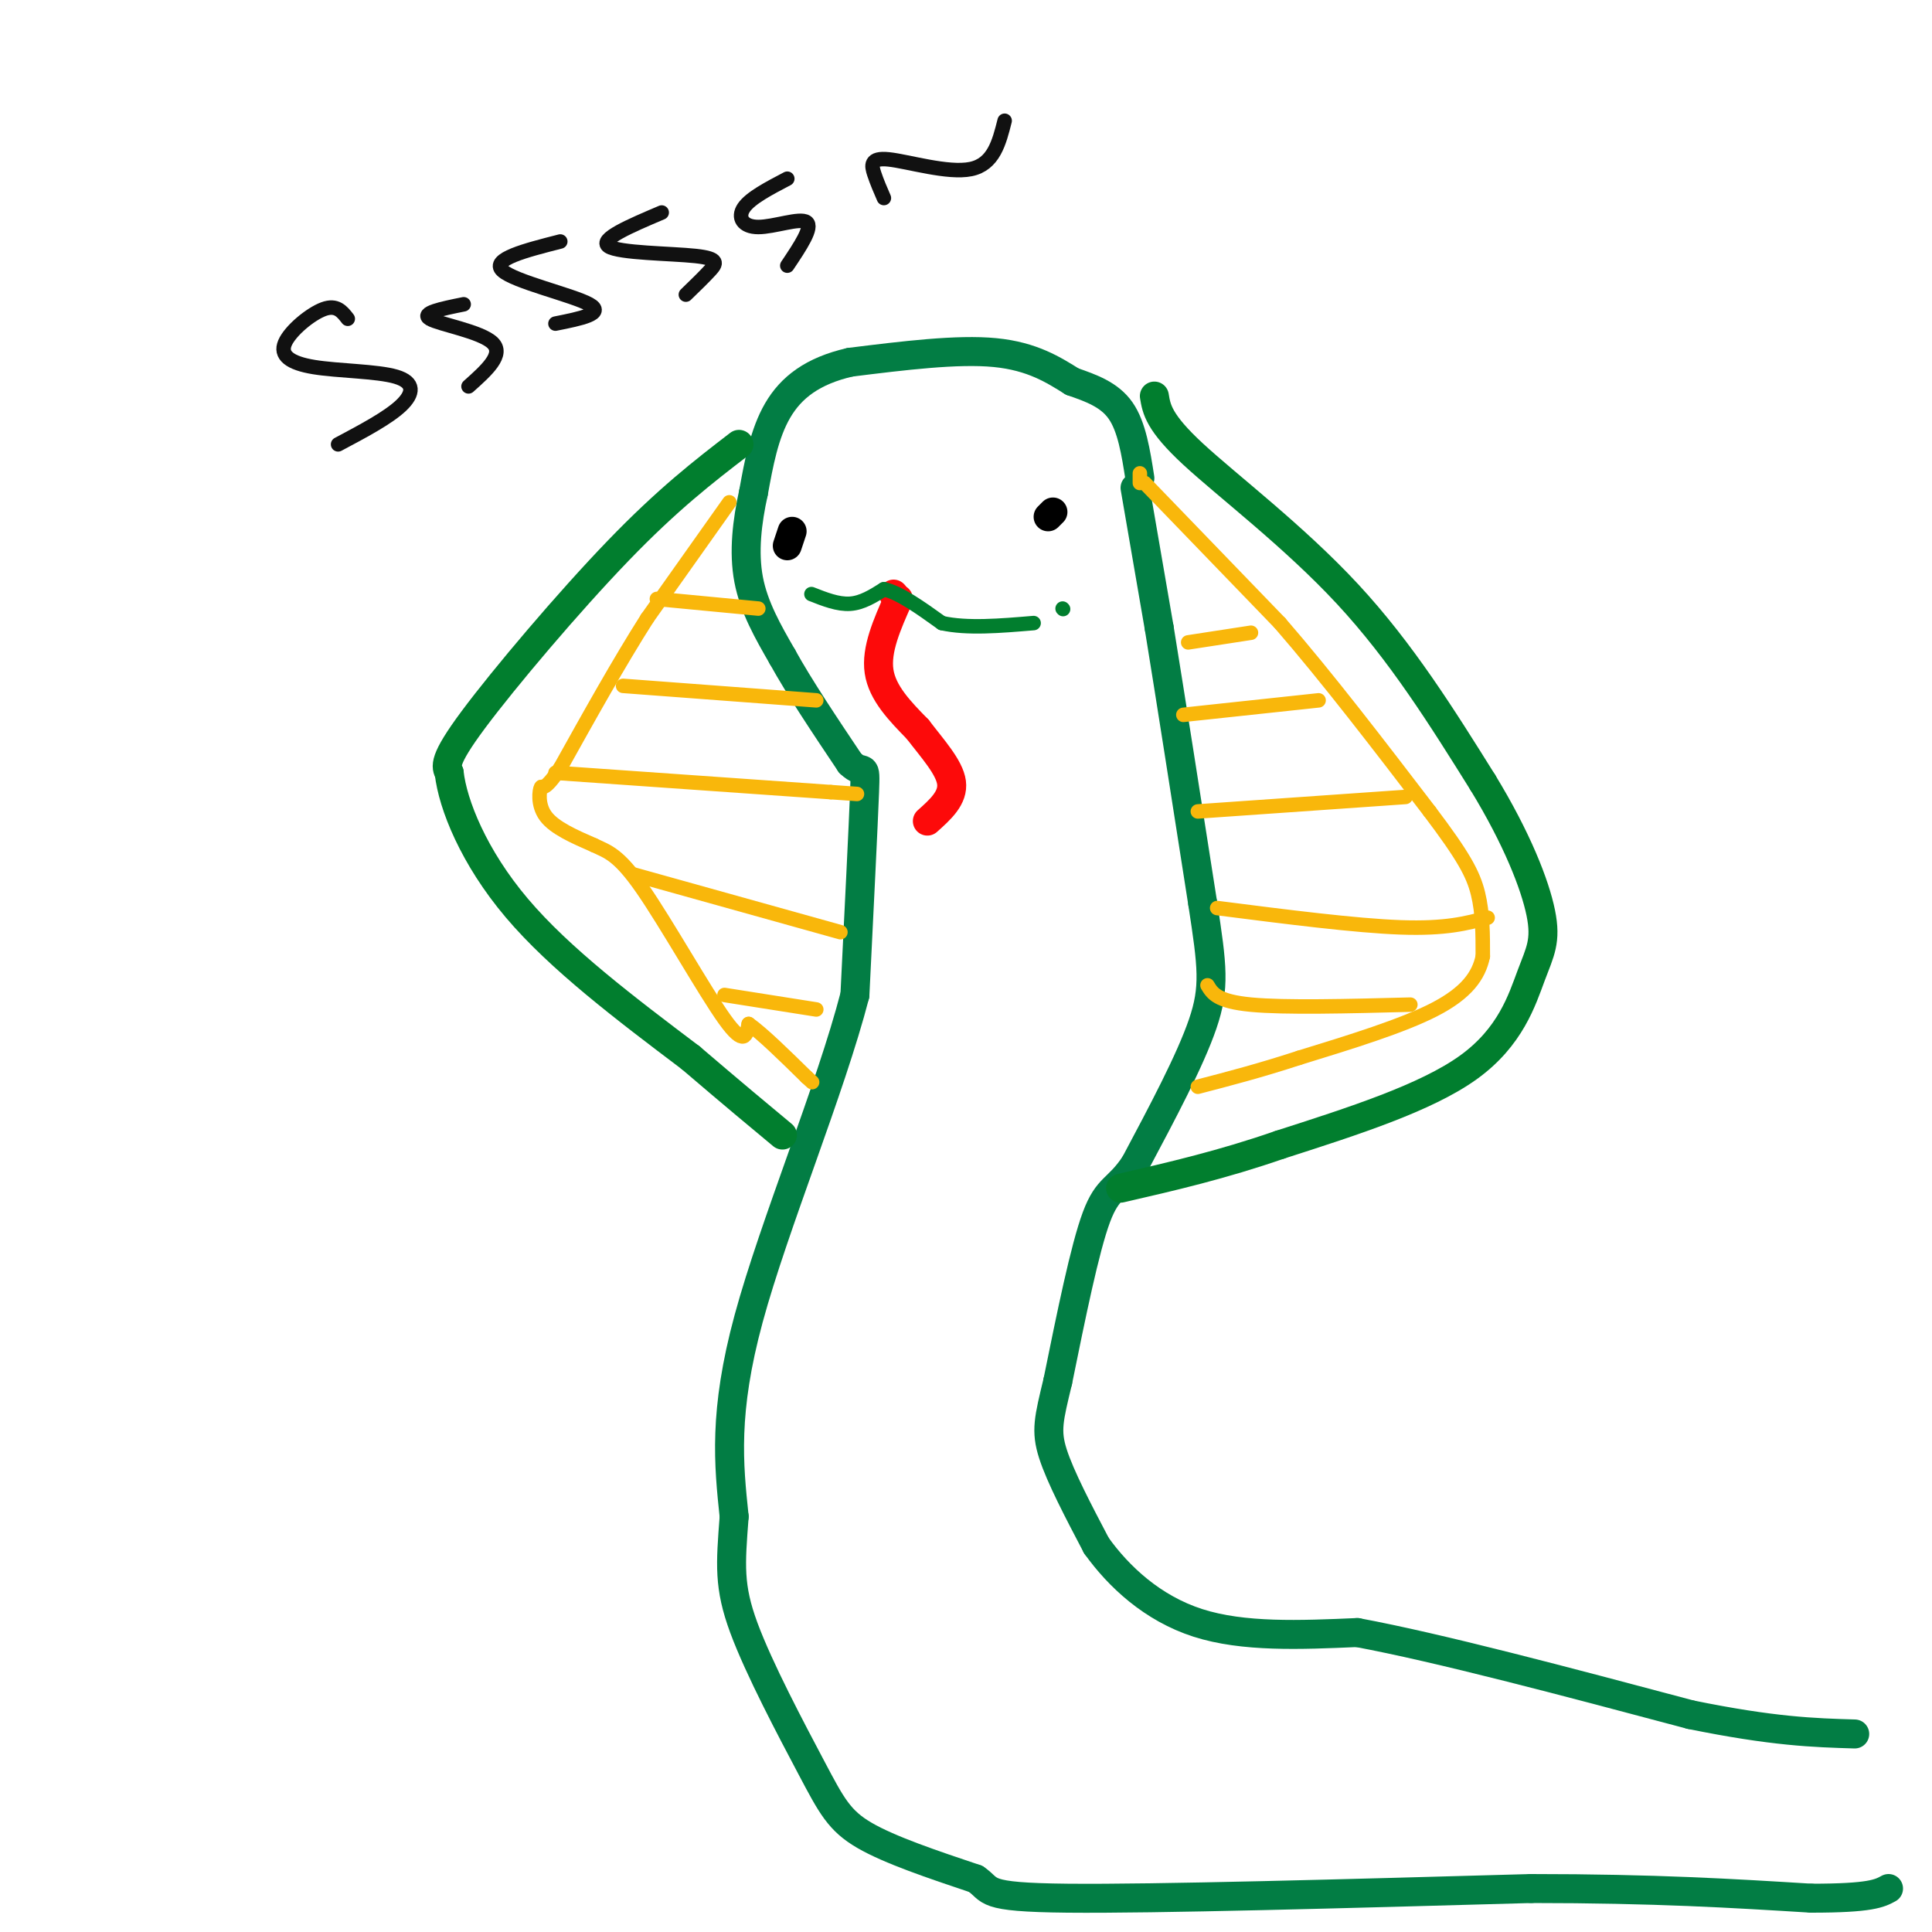 <svg viewBox='0 0 400 400' version='1.1' xmlns='http://www.w3.org/2000/svg' xmlns:xlink='http://www.w3.org/1999/xlink'><g fill='none' stroke='rgb(2,125,68)' stroke-width='6' stroke-linecap='round' stroke-linejoin='round'><path d='M236,99c-0.833,-5.333 -1.667,-10.667 -4,-14c-2.333,-3.333 -6.167,-4.667 -10,-6'/><path d='M222,79c-3.778,-2.356 -8.222,-5.244 -16,-6c-7.778,-0.756 -18.889,0.622 -30,2'/><path d='M176,75c-7.778,1.778 -12.222,5.222 -15,10c-2.778,4.778 -3.889,10.889 -5,17'/><path d='M156,102c-1.311,5.933 -2.089,12.267 -1,18c1.089,5.733 4.044,10.867 7,16'/><path d='M162,136c3.500,6.333 8.750,14.167 14,22'/><path d='M176,158c2.933,2.889 3.267,-0.889 3,6c-0.267,6.889 -1.133,24.444 -2,42'/><path d='M177,206c-5.067,19.600 -16.733,47.600 -22,67c-5.267,19.400 -4.133,30.200 -3,41'/><path d='M152,314c-0.758,9.989 -1.152,14.461 2,23c3.152,8.539 9.848,21.145 14,29c4.152,7.855 5.758,10.959 11,14c5.242,3.041 14.121,6.021 23,9'/><path d='M202,389c3.533,2.378 0.867,3.822 19,4c18.133,0.178 57.067,-0.911 96,-2'/><path d='M317,391c25.667,0.000 41.833,1.000 58,2'/><path d='M375,393c12.333,0.000 14.167,-1.000 16,-2'/><path d='M235,101c0.000,0.000 5.000,29.000 5,29'/><path d='M240,130c2.333,14.333 5.667,35.667 9,57'/><path d='M249,187c2.022,13.133 2.578,17.467 0,25c-2.578,7.533 -8.289,18.267 -14,29'/><path d='M235,241c-3.600,5.444 -5.600,4.556 -8,11c-2.400,6.444 -5.200,20.222 -8,34'/><path d='M219,286c-1.867,7.778 -2.533,10.222 -1,15c1.533,4.778 5.267,11.889 9,19'/><path d='M227,320c4.600,6.422 11.600,12.978 21,16c9.400,3.022 21.200,2.511 33,2'/><path d='M281,338c17.000,3.167 43.000,10.083 69,17'/><path d='M350,355c17.167,3.500 25.583,3.750 34,4'/></g>
<g fill='none' stroke='rgb(1,126,46)' stroke-width='6' stroke-linecap='round' stroke-linejoin='round'><path d='M153,92c-7.333,5.644 -14.667,11.289 -25,22c-10.333,10.711 -23.667,26.489 -30,35c-6.333,8.511 -5.667,9.756 -5,11'/><path d='M93,160c0.733,6.556 5.067,17.444 14,28c8.933,10.556 22.467,20.778 36,31'/><path d='M143,219c9.167,7.833 14.083,11.917 19,16'/><path d='M239,82c0.444,2.711 0.889,5.422 8,12c7.111,6.578 20.889,17.022 32,29c11.111,11.978 19.556,25.489 28,39'/><path d='M307,162c7.088,11.612 10.807,21.144 12,27c1.193,5.856 -0.140,8.038 -2,13c-1.860,4.962 -4.246,12.703 -13,19c-8.754,6.297 -23.877,11.148 -39,16'/><path d='M265,237c-12.000,4.167 -22.500,6.583 -33,9'/></g>
<g fill='none' stroke='rgb(0,0,0)' stroke-width='6' stroke-linecap='round' stroke-linejoin='round'><path d='M164,110c0.000,0.000 -1.000,3.000 -1,3'/><path d='M217,107c0.000,0.000 1.000,-1.000 1,-1'/></g>
<g fill='none' stroke='rgb(253,10,10)' stroke-width='6' stroke-linecap='round' stroke-linejoin='round'><path d='M185,123c0.000,0.000 0.100,0.100 0.1,0.1'/><path d='M186,124c-2.333,5.250 -4.667,10.500 -4,15c0.667,4.500 4.333,8.250 8,12'/><path d='M190,151c3.022,3.956 6.578,7.844 7,11c0.422,3.156 -2.289,5.578 -5,8'/></g>
<g fill='none' stroke='rgb(1,126,46)' stroke-width='3' stroke-linecap='round' stroke-linejoin='round'><path d='M168,123c2.750,1.083 5.500,2.167 8,2c2.500,-0.167 4.750,-1.583 7,-3'/><path d='M183,122c3.167,0.667 7.583,3.833 12,7'/><path d='M195,129c5.167,1.167 12.083,0.583 19,0'/><path d='M220,126c0.000,0.000 0.100,0.100 0.1,0.1'/></g>
<g fill='none' stroke='rgb(249,183,11)' stroke-width='3' stroke-linecap='round' stroke-linejoin='round'><path d='M151,104c0.000,0.000 -17.000,24.000 -17,24'/><path d='M134,128c-5.833,9.167 -11.917,20.083 -18,31'/><path d='M116,159c-3.631,5.417 -3.708,3.458 -4,4c-0.292,0.542 -0.798,3.583 1,6c1.798,2.417 5.899,4.208 10,6'/><path d='M123,175c2.857,1.369 5.000,1.792 10,9c5.000,7.208 12.857,21.202 17,27c4.143,5.798 4.571,3.399 5,1'/><path d='M155,212c2.833,2.000 7.417,6.500 12,11'/><path d='M167,223c2.000,1.833 1.000,0.917 0,0'/><path d='M236,98c0.000,0.000 0.000,2.000 0,2'/><path d='M237,100c0.000,0.000 28.000,29.000 28,29'/><path d='M265,129c9.833,11.333 20.417,25.167 31,39'/><path d='M296,168c7.000,9.267 9.000,12.933 10,17c1.000,4.067 1.000,8.533 1,13'/><path d='M307,198c-0.822,4.022 -3.378,7.578 -10,11c-6.622,3.422 -17.311,6.711 -28,10'/><path d='M269,219c-8.167,2.667 -14.583,4.333 -21,6'/><path d='M250,204c1.000,1.667 2.000,3.333 9,4c7.000,0.667 20.000,0.333 33,0'/><path d='M252,188c14.333,1.833 28.667,3.667 38,4c9.333,0.333 13.667,-0.833 18,-2'/><path d='M248,168c0.000,0.000 43.000,-3.000 43,-3'/><path d='M245,148c0.000,0.000 28.000,-3.000 28,-3'/><path d='M246,133c0.000,0.000 13.000,-2.000 13,-2'/><path d='M136,124c0.000,0.000 21.000,2.000 21,2'/><path d='M129,142c0.000,0.000 40.000,3.000 40,3'/><path d='M115,160c0.000,0.000 57.000,4.000 57,4'/><path d='M172,164c9.500,0.667 4.750,0.333 0,0'/><path d='M131,181c0.000,0.000 43.000,12.000 43,12'/><path d='M150,206c0.000,0.000 19.000,3.000 19,3'/></g>
<g fill='none' stroke='rgb(17,17,17)' stroke-width='3' stroke-linecap='round' stroke-linejoin='round'><path d='M72,66c-1.156,-1.493 -2.311,-2.986 -5,-2c-2.689,0.986 -6.911,4.452 -8,7c-1.089,2.548 0.956,4.178 6,5c5.044,0.822 13.089,0.837 17,2c3.911,1.163 3.689,3.475 1,6c-2.689,2.525 -7.844,5.262 -13,8'/><path d='M96,63c-4.511,0.911 -9.022,1.822 -7,3c2.022,1.178 10.578,2.622 13,5c2.422,2.378 -1.289,5.689 -5,9'/><path d='M116,50c-7.222,1.844 -14.444,3.689 -12,6c2.444,2.311 14.556,5.089 18,7c3.444,1.911 -1.778,2.956 -7,4'/><path d='M137,44c-6.565,2.792 -13.131,5.583 -11,7c2.131,1.417 12.958,1.458 18,2c5.042,0.542 4.298,1.583 3,3c-1.298,1.417 -3.149,3.208 -5,5'/><path d='M163,37c-3.821,2.000 -7.643,4.000 -9,6c-1.357,2.000 -0.250,4.000 3,4c3.250,0.000 8.643,-2.000 10,-1c1.357,1.000 -1.321,5.000 -4,9'/><path d='M183,41c-0.720,-1.655 -1.440,-3.310 -2,-5c-0.560,-1.690 -0.958,-3.417 3,-3c3.958,0.417 12.274,2.976 17,2c4.726,-0.976 5.863,-5.488 7,-10'/></g>
</svg>